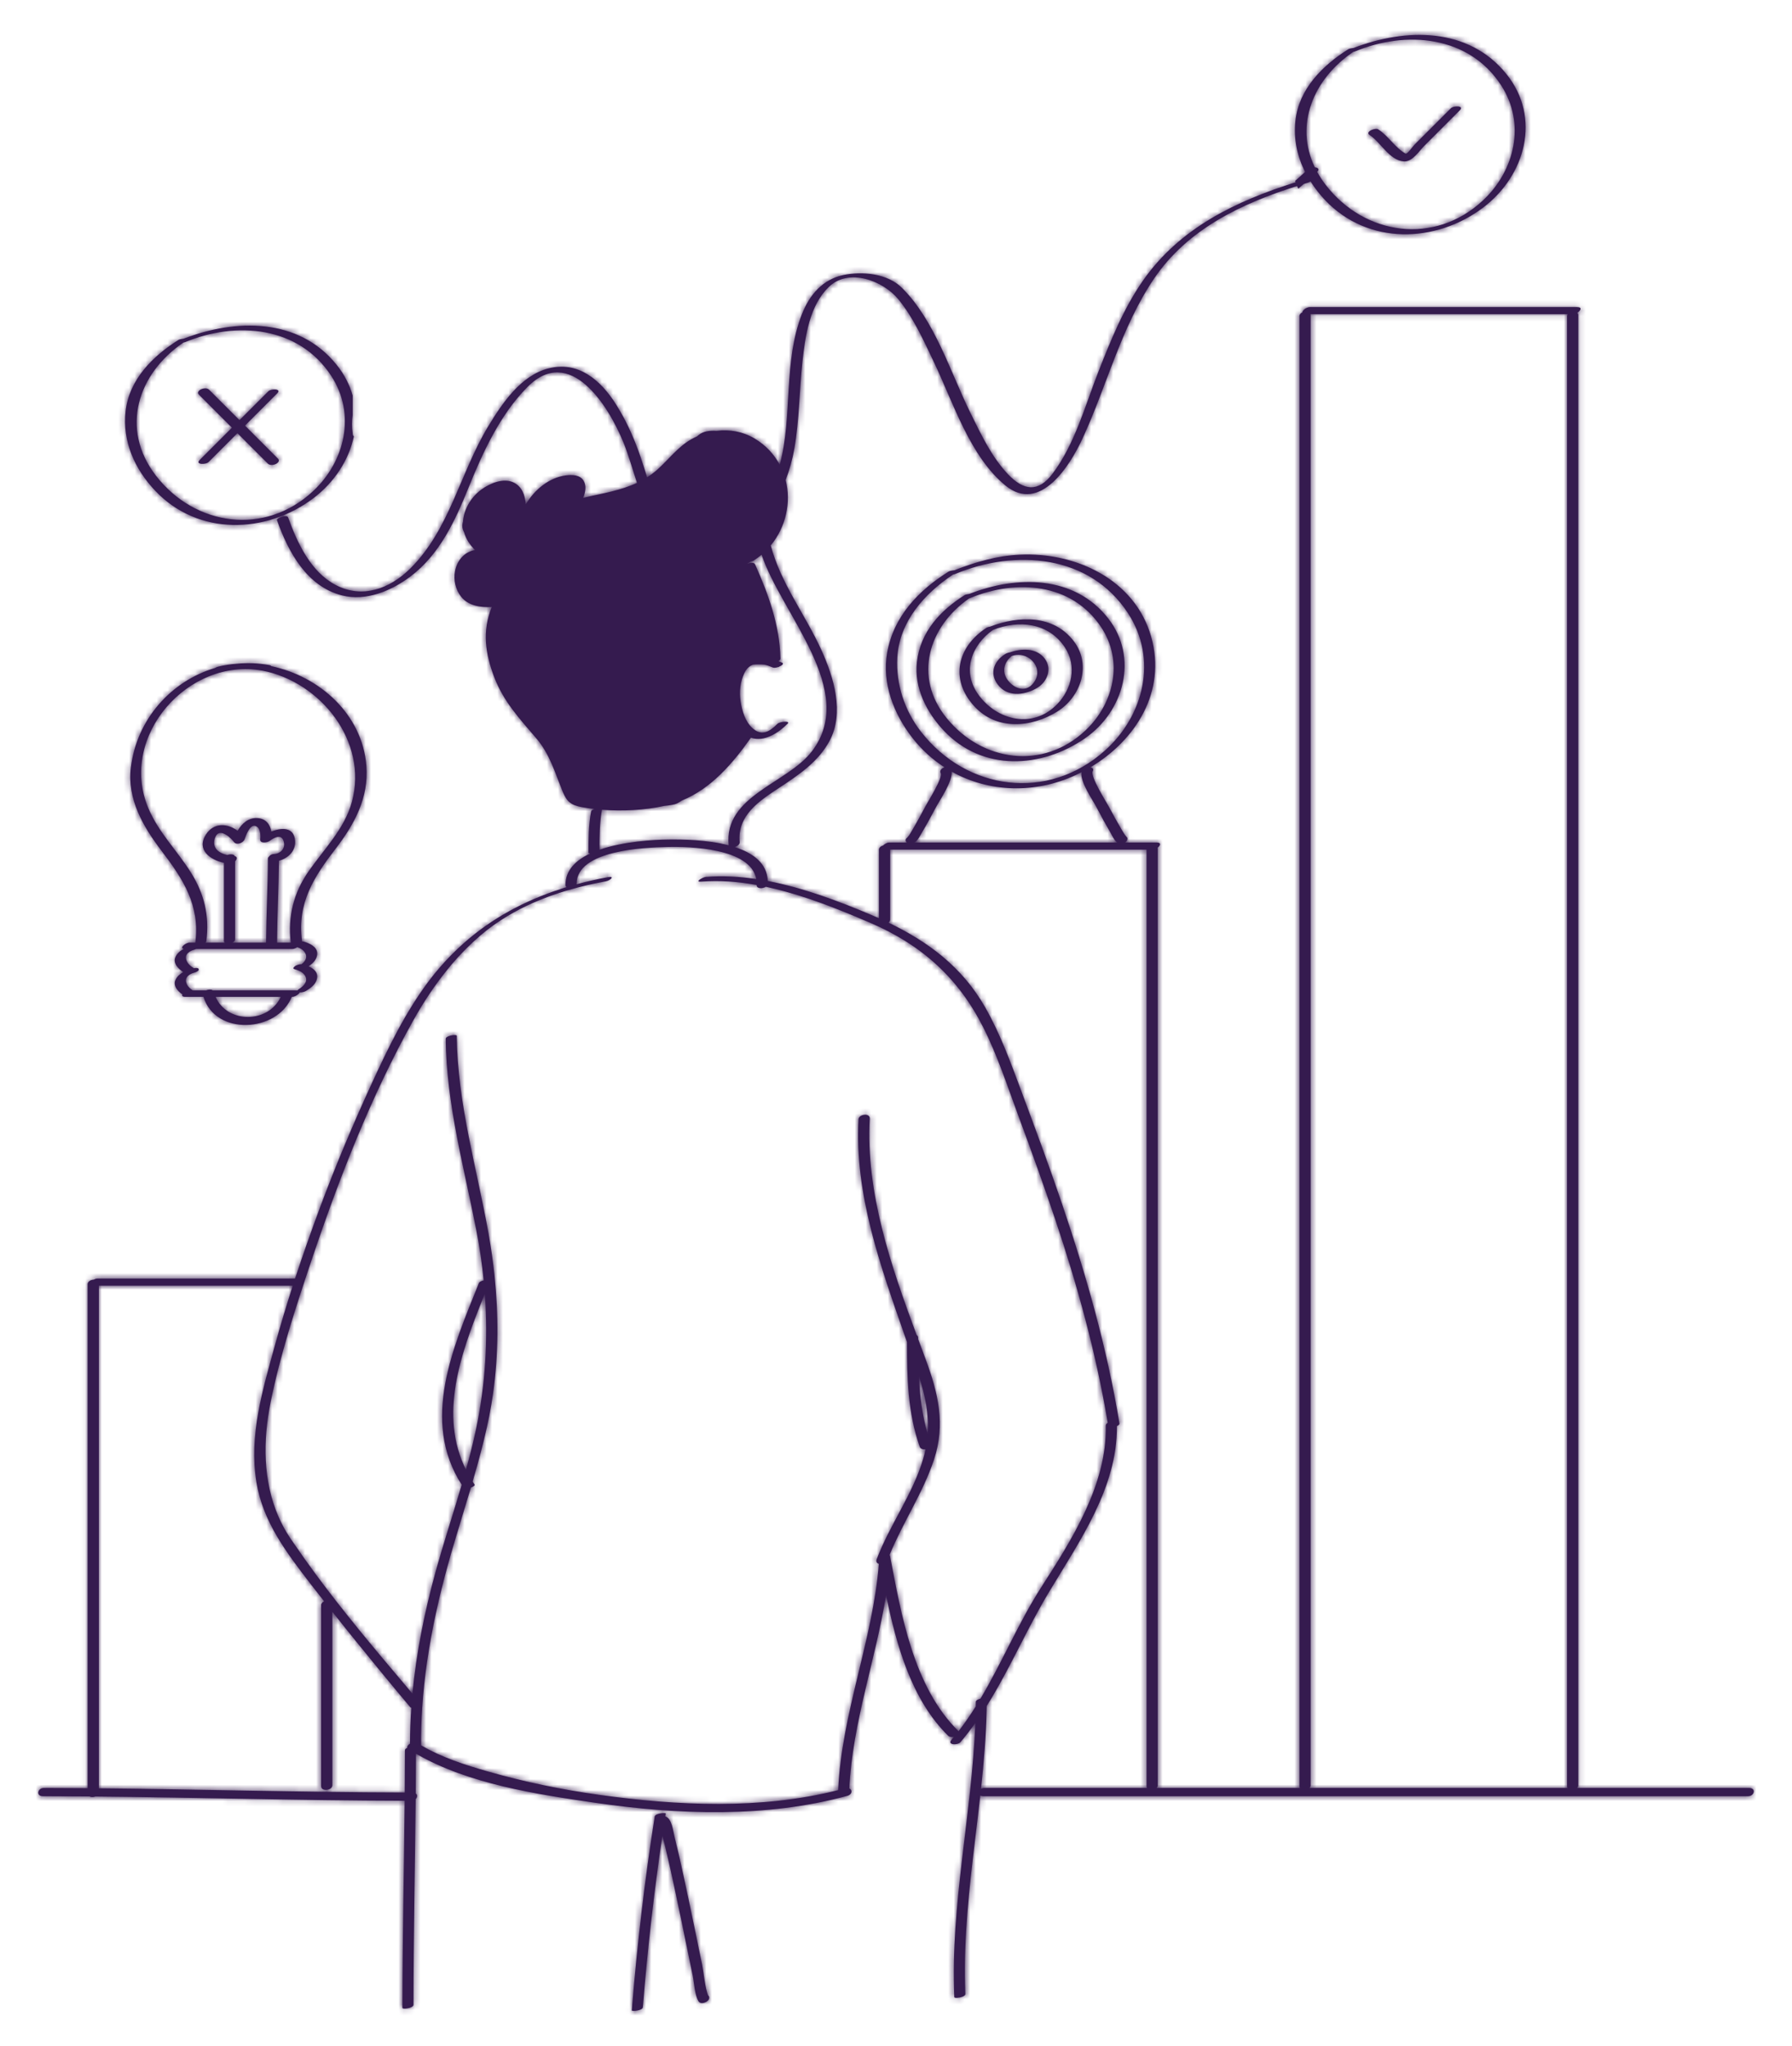 <svg width="326" height="372" viewBox="0 0 326 372" fill="none" xmlns="http://www.w3.org/2000/svg">
<g filter="url(#filter0_d_1_1022)">
<mask id="path-1-inside-1_1_1022" fill="white">
<path d="M318.175 321.112H286.898C287.033 320.982 287.12 320.822 287.12 320.633V53.333C287.12 53.136 287.051 52.987 286.94 52.877C287.54 52.502 287.913 51.841 286.935 51.841H238.252C237.684 51.841 236.935 52.418 236.909 52.8C236.615 52.941 236.394 53.175 236.394 53.479V320.779C236.394 320.911 236.425 321.022 236.48 321.113H210.396C210.531 320.983 210.619 320.822 210.619 320.634V150.364C210.619 150.282 210.603 150.211 210.581 150.145C211.09 149.763 211.329 149.206 210.433 149.206H204.624C204.814 149.102 204.971 148.962 205.04 148.79C205.044 148.781 205.048 148.772 205.051 148.763C205.172 148.464 205.087 148.261 204.9 148.14C204.952 148.14 204.775 148.009 204.655 147.833C204.386 147.436 204.145 147.017 203.901 146.604C203.148 145.332 202.442 144.031 201.746 142.726C201.271 141.834 198.296 137.168 198.792 136.246C199.023 135.818 198.748 135.593 198.338 135.538C206.644 130.602 212.238 121.723 209.422 111.78C206.465 101.334 195.63 96.368 185.49 96.857C181.416 97.053 177.436 98.184 173.657 99.679C173.238 99.717 172.754 99.82 172.593 99.92C167.092 103.356 162.555 108.097 161.392 114.677C160.408 120.249 162.596 125.833 165.983 130.173C167.67 132.336 169.649 134.117 171.818 135.52C171.304 135.701 170.875 136.116 171.128 136.586C171.571 137.409 168.794 141.77 168.345 142.631C167.702 143.862 167.031 145.079 166.343 146.286C166.059 146.784 165.767 147.276 165.468 147.764C165.29 148.054 165.042 148.245 165.101 148.254C164.835 148.429 164.679 148.674 164.788 148.945C164.792 148.955 164.795 148.963 164.8 148.973C164.841 149.073 164.902 149.145 164.972 149.206H161.751C161.375 149.206 160.92 149.46 160.646 149.742C160.239 149.858 159.893 150.129 159.893 150.51V162.964C159.397 162.743 158.897 162.525 158.393 162.312C152.56 159.853 146.16 157.433 139.671 156.192C139.557 152.941 136.944 151.077 133.633 150.017C134.133 149.888 134.608 149.553 134.567 149.117C134.106 144.269 138.101 141.656 141.691 139.291C145.227 136.961 148.805 134.591 150.879 130.778C153.681 125.626 151.669 119.135 149.431 114.203C146.507 107.76 142.038 102.097 140.216 95.175C142.989 91.817 143.957 87.316 142.933 83.282C143.649 81.397 144.179 79.46 144.511 77.571C145.425 72.355 145.413 66.998 145.986 61.742C146.493 57.106 147.265 51.558 150.793 48.165C154.429 44.667 160.647 47.037 163.428 50.424C166.204 53.803 168.065 58.01 169.935 61.926C173.415 69.214 176.441 78.967 182.891 84.268C189.212 89.463 194.679 80.607 196.918 75.771C201.393 66.105 203.887 55.634 209.915 46.704C216.027 37.651 225.856 33.01 235.967 29.829C236.037 29.989 236.106 30.151 236.185 30.309C236.519 30.033 236.841 29.743 237.169 29.461C237.398 29.391 237.627 29.318 237.857 29.25C238.106 29.176 238.28 29.085 238.41 28.991C239.177 30.2 240.07 31.345 241.077 32.407C248.851 40.593 261.196 40.282 269.841 33.727C277.481 27.934 280.453 17.419 274.04 9.461C267.141 0.898 255.716 1.076 246.262 4.713C245.868 4.756 245.443 4.851 245.294 4.944C240.635 7.871 236.306 12.165 235.665 17.914C235.292 21.25 235.986 24.41 237.419 27.26C236.83 27.823 236.223 28.364 235.608 28.897C235.635 28.98 235.669 29.061 235.699 29.143C224.844 32.553 214.627 37.43 207.922 47.034C204.414 52.06 202.075 57.856 199.843 63.527C197.387 69.766 195.569 76.714 191.476 82.14C188.862 85.606 186.201 85.198 183.397 82.26C180.408 79.126 178.441 74.93 176.545 71.088C172.877 63.654 170.069 54.257 164.047 48.306C161.447 45.738 156.846 45.276 153.427 46.007C149.647 46.815 147.284 49.603 145.905 53.071C142.444 61.772 144.239 71.572 141.851 80.506C140.851 78.638 139.351 76.977 137.288 75.744C135.141 74.46 132.73 74.046 130.379 74.338C129.069 74.249 127.9 74.44 127.087 75.105C126.99 75.184 126.896 75.272 126.8 75.354C126.412 75.53 126.028 75.719 125.656 75.934C123.35 77.261 121.615 79.549 119.668 81.319C119.048 81.882 118.397 82.363 117.725 82.791C117.491 82.059 117.263 81.328 117.034 80.61C115.772 76.654 114.287 73.043 112.056 69.514C109.257 65.088 105.17 61.581 99.737 62.995C94.726 64.3 91.35 69.348 88.833 73.493C83.689 81.96 81.834 92.262 74.618 99.391C70.91 103.053 65.915 104.916 61.074 102.375C56.508 99.98 54.06 94.674 52.409 90.069C52.219 89.538 50.228 90.147 50.394 90.609C52.467 96.391 55.812 102.632 62.222 104.269C66.575 105.381 71.189 103.441 74.616 100.867C79.995 96.829 82.816 90.658 85.261 84.609C87.87 78.154 90.993 71.376 95.95 66.373C103.689 58.563 110.719 69.798 113.427 76.484C114.37 78.814 115.067 81.337 115.881 83.803C112.929 85.177 109.647 85.718 106.397 86.445C106.296 86.467 106.19 86.502 106.086 86.544C106.503 85.499 106.724 84.361 106.169 83.415C105.527 82.326 104.047 82.296 102.941 82.442C99.879 82.847 97.237 85.042 95.654 87.702C95.519 86.069 94.986 84.494 93.454 83.745C91.594 82.833 89.141 83.883 87.614 84.984C85.802 86.293 84.466 88.403 84.24 90.639C84.234 90.698 84.234 90.755 84.23 90.813C84.078 91.334 84.054 91.823 84.199 92.26C84.256 92.43 84.335 92.603 84.423 92.779C84.765 94.017 85.499 95.109 86.437 96.028C84.687 96.246 83.175 97.751 82.778 99.83C82.466 101.467 82.86 103.193 83.886 104.502C85.197 106.174 87.47 106.483 89.467 106.38C89.459 106.395 89.447 106.408 89.44 106.424C87.691 110.764 88.276 114.883 89.927 119.174C91.649 123.651 94.535 126.69 97.584 130.277C100.048 133.176 100.948 136.498 102.364 139.947C103.118 141.786 103.896 142.417 105.88 142.773C106.625 142.907 107.39 143.012 108.163 143.102C107.832 143.207 107.561 143.361 107.529 143.536C107.071 146.016 107.052 148.532 107.051 151.047C107.051 151.133 107.187 151.177 107.386 151.185C104.757 152.415 102.864 154.227 102.869 156.898C102.869 156.962 102.878 157.019 102.894 157.071C102.923 157.168 102.977 157.246 103.048 157.308C102.72 157.408 102.396 157.515 102.072 157.62C95.433 159.763 89.419 162.994 84.247 167.603C83.496 168.273 82.763 168.975 82.047 169.704C80.657 171.121 79.328 172.637 78.081 174.288C73.777 179.986 70.622 186.509 67.647 192.968C64.231 200.385 61.068 207.897 58.217 215.55C56.623 219.829 55.102 224.141 53.68 228.485H17.735C17.522 228.485 17.284 228.565 17.068 228.687C16.523 228.706 15.937 229.019 15.937 229.515V321.148C13.29 321.126 10.643 321.112 7.996 321.109C6.833 321.109 6.459 322.613 7.825 322.614C10.641 322.616 13.457 322.63 16.272 322.655C16.566 322.814 17.001 322.805 17.359 322.667C36.111 322.842 54.857 323.403 73.611 323.441C73.493 335.987 73.211 348.533 73.201 361.08C73.201 361.267 73.719 361.28 74.229 361.17C74.726 361.064 75.215 360.839 75.215 360.541C75.226 348.072 75.504 335.607 75.624 323.14C75.941 322.827 75.984 322.355 75.632 322.107C75.654 319.698 75.669 317.289 75.674 314.88C85.218 320.406 97.651 322.263 108.283 323.808C123.316 325.992 139.361 326.573 154.139 322.548C155.076 322.292 155.096 321.451 154.516 321.199C155.081 309.203 159.299 297.839 161.189 286.06C163.103 295.31 165.868 305.116 172.503 311.633C172.738 311.864 173.161 311.888 173.557 311.794C173.394 311.99 173.239 312.191 173.074 312.386C172.278 313.315 174.227 313.363 174.711 312.799C175.675 311.672 176.573 310.501 177.428 309.303C176.781 325.956 172.887 342.366 173.599 359.09C173.599 359.104 173.599 359.116 173.599 359.129C173.609 359.359 174.437 359.306 175.029 359.09C175.188 359.032 175.331 358.963 175.435 358.883C175.55 358.796 175.62 358.696 175.615 358.589C175.59 358.022 175.586 357.455 175.572 356.888C175.355 348.133 176.319 339.457 177.36 330.784C177.692 328.018 178.027 325.252 178.335 322.484C178.474 322.565 178.662 322.615 178.91 322.615H318.004C319.166 322.617 319.542 321.112 318.175 321.112ZM246.178 5.442C246.296 5.421 246.398 5.396 246.469 5.367C255.826 1.484 267.215 2.454 273.098 11.532C277.586 18.459 275.583 27.038 269.774 32.447C260.992 40.625 248.296 38.839 241.182 29.637C240.577 28.854 240.059 28.057 239.616 27.253C239.623 27.247 239.63 27.241 239.636 27.235C240.129 26.749 239.734 26.472 239.188 26.422C235.487 18.705 238.892 10.37 246.178 5.442ZM167.563 129.075C164.576 125.247 162.982 120.444 163.238 115.596C163.584 109.05 168.165 103.927 173.386 100.472C173.53 100.449 173.656 100.42 173.738 100.386C184.729 95.801 198.241 96.819 205.211 107.51C210.634 115.829 208.119 126.129 200.996 132.488C190.629 141.744 175.917 139.783 167.563 129.075ZM167.696 147.42C168.603 145.913 169.436 144.362 170.257 142.807C170.897 141.594 173.274 138.182 173.131 136.313C179.902 140.09 188.268 140.366 195.633 136.963C196.014 136.787 196.389 136.6 196.762 136.408C196.412 138.102 198.809 141.501 199.435 142.711C200.264 144.317 201.137 145.902 202.048 147.464C202.361 148 202.698 148.816 203.248 149.206H166.308C166.959 148.884 167.348 147.998 167.696 147.42ZM109.506 143.24C113.278 143.546 117.238 143.325 120.822 142.548C121.937 142.435 122.776 142.288 123.144 142.104C123.387 141.983 123.695 141.795 124.044 141.566C129.401 139.375 133.254 134.866 136.614 130.136C139.025 131 141.69 129.216 143.295 127.581C143.835 127.031 141.841 127.2 141.437 127.611C140.03 129.043 138.575 129.919 136.901 128.412C135.568 127.214 134.997 125.27 134.739 123.559C134.474 121.808 134.647 119.949 135.433 118.349C135.842 117.517 136.398 117.056 137.036 116.849C137.746 116.789 138.445 116.804 139.08 116.857C139.595 116.98 140.119 117.167 140.628 117.384C140.834 117.472 141.232 117.407 141.602 117.275C141.654 117.289 141.69 117.299 141.69 117.299C141.69 117.299 141.688 117.274 141.686 117.244C142.245 117.027 142.699 116.672 142.251 116.48C142.035 116.388 141.814 116.305 141.59 116.226V116.224C141.824 116.095 141.989 115.929 141.984 115.735C141.832 109.667 139.806 104.063 137.347 98.58C137.189 98.228 136.448 98.309 135.906 98.534C135.903 98.531 135.894 98.521 135.894 98.521C135.894 98.521 136.145 98.374 136.539 98.112C136.792 98.059 137.013 97.994 137.107 97.934C137.618 97.605 138.098 97.248 138.549 96.865C142.195 107.745 156.103 121.605 147.705 132.612C143.239 138.467 131.694 140.667 132.55 149.658C132.551 149.675 132.559 149.689 132.562 149.705C128.643 148.681 124.074 148.619 121.55 148.652C118.889 148.685 113.406 148.996 109.065 150.508C109.065 148.079 109.07 145.638 109.506 143.24ZM74.586 313.064C74.247 313.257 74.018 313.537 74.103 313.801C73.848 313.918 73.664 314.073 73.664 314.254C73.662 316.816 73.646 319.376 73.625 321.937C55.074 321.897 36.53 321.349 17.981 321.171V229.775H53.262C52.108 233.356 51.019 236.958 50.023 240.584C47.779 248.746 45.254 256.968 46.646 265.507C47.819 272.7 52.11 278.304 56.415 283.905C57.256 284.998 58.107 286.085 58.958 287.17C58.652 287.31 58.42 287.548 58.42 287.859V320.778C58.42 321.853 60.464 321.559 60.464 320.632V289.082C63.503 292.919 66.593 296.717 69.701 300.498C71.34 302.49 72.988 304.476 74.653 306.447C74.689 306.49 74.748 306.518 74.818 306.536C74.668 308.704 74.59 310.88 74.586 313.064ZM177.521 305.445C177.52 305.726 177.507 306.007 177.504 306.288C176.531 307.836 175.501 309.346 174.373 310.795C174.365 310.787 174.362 310.779 174.354 310.771C166.202 302.763 163.98 289.71 161.918 278.941C161.903 278.865 161.871 278.803 161.831 278.747C164.242 272.836 167.889 267.51 169.908 261.423C172.039 254.995 170.683 249.319 168.385 243.135C167.938 241.93 167.485 240.715 167.031 239.495C167.031 239.416 167.031 239.336 167.031 239.257C167.031 239.015 166.919 238.849 166.752 238.743C162.084 226.157 157.481 212.863 158.225 199.395C158.284 198.312 156.231 198.581 156.179 199.533C155.425 213.194 160.221 226.331 164.642 239.031C164.759 239.364 164.875 239.691 164.992 240.02C165 246.471 165.123 252.935 167.321 259.08C167.463 259.476 167.926 259.591 168.376 259.522C168.264 260.061 168.134 260.608 167.973 261.162C166.094 267.664 161.856 273.233 159.479 279.545C159.313 279.987 159.535 280.255 159.88 280.365C158.768 294.321 153.11 307.473 152.475 321.496C152.475 321.501 152.477 321.504 152.476 321.509C138.358 325.072 123.279 324.349 108.985 322.358C102.179 321.41 95.424 320.018 88.817 318.129C84.667 316.942 80.35 315.571 76.606 313.352C76.59 311.06 76.662 308.779 76.811 306.508C76.997 303.682 77.303 300.872 77.711 298.076C78.571 292.181 79.88 286.35 81.477 280.566C82.203 277.934 82.993 275.313 83.791 272.694C84.419 270.632 85.049 268.57 85.663 266.505C86.095 266.339 86.439 266.1 86.344 265.96C86.239 265.806 86.147 265.652 86.047 265.497C86.026 265.465 86.005 265.433 85.985 265.4C86.298 264.335 86.601 263.266 86.896 262.196C87.699 259.292 88.435 256.373 89.018 253.421C89.278 252.099 89.502 250.772 89.691 249.442C90.711 242.288 90.718 235.045 89.957 227.868C89.692 225.366 89.338 222.872 88.895 220.393C86.748 208.369 83.217 196.668 83.1 184.358C83.099 184.165 82.494 184.169 81.947 184.31C81.495 184.424 81.082 184.632 81.085 184.898C81.197 196.773 84.404 208.166 86.656 219.742C87.243 222.758 87.69 225.786 87.99 228.82C87.587 228.912 87.21 229.079 87.12 229.303C82.443 240.94 76.485 254.286 83.991 265.975C82.436 271.273 80.696 276.535 79.234 281.833C77.227 289.105 75.733 296.486 75.029 303.961C74.587 303.438 74.145 302.915 73.701 302.39C68.08 295.75 62.429 289.022 57.263 282.008C55.916 280.179 54.602 278.331 53.331 276.459C53.143 276.181 52.945 275.907 52.758 275.628C51.933 274.395 51.249 273.111 50.671 271.794C47.827 265.303 47.832 257.937 49.225 251.008C50.954 242.416 53.742 233.904 56.525 225.605C61.574 210.547 67.459 195.366 75.224 181.473C77.014 178.271 79.036 175.21 81.335 172.377C81.618 172.028 81.894 171.674 82.186 171.333C83.777 169.472 85.501 167.722 87.379 166.116C88.948 164.774 90.618 163.594 92.363 162.55C93.855 161.657 95.405 160.867 96.996 160.166C101.19 158.318 105.673 157.088 110.191 156.264C110.999 156.117 111.974 155.242 110.56 155.5C108.628 155.853 106.74 156.287 104.89 156.788C104.894 156.764 104.901 156.741 104.901 156.715C104.888 150.564 117.278 150.118 121.34 150.01C125.42 149.903 136.586 150.198 137.573 155.84C134.514 155.382 131.448 155.207 128.423 155.447C127.864 155.491 126.232 156.423 127.567 156.318C130.891 156.055 134.273 156.315 137.644 156.918C137.63 157.631 138.729 157.629 139.317 157.244C140.556 157.507 141.792 157.815 143.022 158.156C145.9 158.953 148.741 159.938 151.502 161.002C153.865 161.912 156.172 162.877 158.389 163.831C167.645 167.817 174.326 173.791 178.881 182.827C181.526 188.071 183.344 193.747 185.385 199.242C187.66 205.367 189.872 211.514 191.955 217.706C196.023 229.801 199.409 242.125 201.518 254.718C201.306 254.848 201.159 255.02 201.164 255.216C201.394 265.902 195.037 275.889 189.451 284.572C185.286 291.046 182.31 298.265 178.371 304.873C177.926 304.983 177.522 305.185 177.521 305.445ZM168.764 256.76C167.755 253.309 167.331 249.771 167.157 246.2C168.267 249.664 169.026 253.072 168.764 256.76ZM84.766 263.248C79.854 253.339 83.713 242.427 87.708 232.46C87.871 232.053 88.035 231.648 88.198 231.243C88.207 231.362 88.212 231.481 88.22 231.6C88.782 239.694 88.294 247.815 86.604 255.843C86.081 258.328 85.449 260.793 84.766 263.248ZM179.081 321.112C178.838 321.112 178.632 321.18 178.467 321.284C178.983 316.499 179.382 311.705 179.496 306.889C179.501 306.657 179.506 306.424 179.51 306.192C179.801 305.728 180.088 305.263 180.369 304.793C184.108 298.546 187.056 291.781 190.796 285.55C196.329 276.33 203.291 266.525 203.187 255.316C203.475 255.185 203.68 255.013 203.65 254.83C201.406 241.137 197.594 227.817 193.136 214.696C190.89 208.088 188.466 201.542 186.025 195.005C183.996 189.572 182.067 184.129 179.176 179.081C175.031 171.84 168.869 167.243 161.637 163.772C161.816 163.633 161.936 163.448 161.936 163.225V150.496H208.577C208.577 150.501 208.575 150.506 208.575 150.51V320.778C208.575 320.91 208.606 321.021 208.66 321.112H179.081ZM285.162 321.112H238.215C238.35 320.982 238.437 320.822 238.437 320.633V53.333C238.437 53.258 238.426 53.192 238.408 53.13H285.189C285.12 53.233 285.077 53.348 285.077 53.478V320.778C285.076 320.91 285.108 321.02 285.162 321.112ZM250.732 19.53C252.581 20.724 253.763 22.829 255.682 23.927C256.001 24.109 256.867 22.766 257.459 22.172C258.157 21.475 258.855 20.776 259.553 20.079C261.021 18.611 262.489 17.142 263.957 15.674C264.448 15.184 266.428 15.195 265.583 16.04C263.417 18.207 261.251 20.372 259.085 22.54C258.182 23.442 256.93 25.464 255.39 25.351C252.753 25.158 251.176 21.849 249.134 20.53C248.298 19.991 250.154 19.157 250.732 19.53ZM201.605 108.448C195.444 100.555 184.939 100.624 176.342 103.993C175.991 104.036 175.643 104.116 175.504 104.203C171.025 107.029 167.437 110.921 166.805 116.36C166.258 121.062 168.577 125.56 171.724 128.883C178.774 136.325 189.451 135.745 197.39 130.246C204.48 125.336 207.171 115.579 201.605 108.448ZM172.226 126.595C166.083 119.06 168.924 109.927 176.316 104.807C176.373 104.791 176.429 104.772 176.482 104.75C184.865 101.287 194.953 101.946 200.327 110.05C204.426 116.233 202.653 123.937 197.471 128.816C189.733 136.102 178.674 134.504 172.226 126.595ZM180.117 109.945C179.856 109.992 179.624 110.056 179.516 110.125C174.146 113.604 172.732 119.501 177.235 124.417C181.313 128.868 187.615 128.325 192.33 125.393C196.622 122.726 198.61 116.916 195.372 112.632C191.677 107.746 185.338 107.925 180.117 109.945ZM192.317 124.053C187.901 128.606 181.345 127.019 177.962 122.279C174.94 118.045 176.748 113.318 180.622 110.552C185.374 108.664 190.75 109.222 193.725 113.722C195.955 117.095 194.998 121.29 192.317 124.053ZM57.025 86.583C60.818 83.708 63.458 79.669 64.373 75.356C64.284 75.27 64.211 75.163 64.185 75.009C64.174 74.941 64.173 74.877 64.163 74.81L64.159 74.81V74.765C63.997 73.626 64.016 72.541 64.159 71.482V67.923C63.608 65.981 62.65 64.086 61.224 62.317C54.325 53.754 42.9 53.932 33.446 57.569C33.052 57.613 32.627 57.707 32.478 57.801C27.819 60.728 23.49 65.021 22.848 70.77C22.233 76.282 24.514 81.317 28.261 85.263C36.035 93.449 48.38 93.138 57.025 86.583ZM33.364 58.298C33.481 58.277 33.585 58.252 33.655 58.223C43.013 54.34 54.402 55.31 60.284 64.388C64.773 71.314 62.769 79.894 56.961 85.302C48.178 93.481 35.483 91.694 28.369 82.493C21.786 73.978 25.05 63.921 33.364 58.298ZM183.668 114.633C183.358 114.693 183.051 114.807 182.8 114.97C180.598 116.397 179.942 118.789 181.803 120.821C183.652 122.839 186.692 122.315 188.77 121.023C190.552 119.915 191.416 117.56 190.065 115.772C188.546 113.763 185.844 113.881 183.668 114.633ZM187.734 120.499C186.305 121.972 184.312 121.056 183.276 119.605C182.186 118.077 182.695 116.347 184.061 115.291C187.259 114.166 190.321 117.832 187.734 120.499ZM129.002 359.09C129.022 359.166 129.03 359.25 129.012 359.348C129.011 359.354 129.01 359.361 129.009 359.367C128.881 360.06 127.489 360.611 127.065 359.887C126.35 358.665 126.306 356.661 126.028 355.305C125.298 351.747 124.573 348.188 123.829 344.631C123.046 340.881 122.259 337.13 121.388 333.4C121.107 332.197 120.821 330.992 120.5 329.798C118.96 340.158 117.793 350.565 116.944 361.006C116.896 361.591 114.908 361.797 114.929 361.546C114.939 361.422 114.95 361.299 114.96 361.176C115.918 349.506 117.27 337.875 119.102 326.309C119.197 325.707 121.148 325.567 121.116 325.769C121.089 325.939 121.065 326.11 121.038 326.28C122.253 326.67 122.456 328.981 122.708 329.982C123.609 333.56 124.383 337.172 125.148 340.782C126.03 344.94 126.882 349.104 127.736 353.267C128.031 354.712 128.303 357.712 128.833 358.842C128.916 358.905 128.974 358.988 129.002 359.09ZM66.653 135.245C65.9 125.83 58.092 118.967 49.331 117.124C49.306 117.043 49.203 116.975 48.985 116.935C47 116.569 45.031 116.498 43.118 116.683C41.953 116.766 40.796 116.945 39.66 117.228C39.434 117.284 39.275 117.364 39.147 117.45C31.171 119.81 24.874 126.757 23.802 135.565C23.105 141.3 26.041 146.32 29.373 150.693C33.34 155.9 36.386 160.563 35.533 167.394H34.488C33.781 167.394 32.57 168.378 33.439 168.538C32.789 168.876 32.221 169.34 31.919 170.02C31.415 171.152 32.463 172.19 33.342 172.761C32.733 173.095 32.206 173.547 31.919 174.193C31.445 175.259 32.346 176.24 33.187 176.829C33.058 177.059 33.154 177.255 33.711 177.255H37.014C39.193 184.39 50.429 183.766 53.085 177.255H53.185C53.67 177.255 54.394 176.79 54.52 176.447C54.912 176.479 55.374 176.357 55.675 176.176C56.669 175.578 57.721 174.777 57.709 173.506C57.7 172.635 56.927 172.064 56.134 171.709C56.967 171.144 57.719 170.409 57.709 169.333C57.697 168.104 56.166 167.464 55.198 167.2C55.106 167.175 55.009 167.168 54.912 167.162C54.927 167.114 54.936 167.064 54.929 167.013C54.065 160.18 57.08 155.486 61.072 150.307C64.493 145.867 67.114 141.023 66.653 135.245ZM39.226 177.254H51.075C48.859 182.139 41.279 182.135 39.226 177.254ZM55.644 169.58C55.872 170.27 55.399 170.902 54.864 171.329C54.49 171.32 54.097 171.436 53.782 171.603C53.593 171.703 53.098 172.106 53.563 172.233C54.417 172.466 55.344 172.844 55.645 173.753C55.928 174.61 55.133 175.382 54.478 175.775C54.375 175.837 54.196 175.966 54.114 176.097C54.066 176.093 54.021 176.088 53.963 176.088H38.713C38.414 175.873 37.896 175.902 37.488 176.088H35.052C34.479 175.698 33.983 175.215 33.844 174.502C33.673 173.622 34.534 173.083 35.249 172.889C35.466 172.829 36.249 172.59 36.153 172.229C36.079 171.953 35.59 171.996 35.27 172.057C34.607 171.644 34 171.132 33.844 170.33C33.673 169.45 34.534 168.911 35.249 168.716C35.336 168.693 35.511 168.64 35.686 168.562H53.186C53.459 168.562 53.806 168.414 54.082 168.225C54.764 168.469 55.405 168.853 55.644 169.58ZM49.016 148.927C49.947 148.254 51.241 147.542 51.632 149.079C51.944 150.307 50.998 151.243 49.849 151.286C49.428 151.301 49.1 151.512 48.929 151.765C48.813 151.867 48.741 151.983 48.741 152.107C48.716 157.205 48.434 162.296 48.399 167.394H42.272C42.554 167.259 42.763 167.059 42.763 166.823V152.609C43.133 152.266 43.258 151.818 42.721 151.677C42.552 151.282 41.862 151.27 41.342 151.474C39.901 151.145 38.605 150.306 39.048 148.571C39.63 146.291 41.781 148.052 42.564 149.11C43.058 149.778 44.297 149.236 44.507 148.59C44.703 147.99 45.417 145.97 46.366 146.164C47.378 146.372 47.422 147.82 47.34 148.592C47.248 149.453 48.616 149.216 49.016 148.927ZM52.897 167.394H50.41C50.436 162.431 50.701 157.472 50.746 152.51C52.537 152.031 53.985 150.571 53.646 148.539C53.277 146.326 51.093 146.518 49.349 147.206C49.157 145.928 48.394 144.879 46.89 144.762C45.211 144.63 44.011 145.723 43.228 147.063C41.419 145.714 38.902 145.492 37.456 147.753C35.681 150.528 38.248 152.369 40.738 152.887V167.045C40.738 167.198 40.797 167.311 40.891 167.394H37.384C37.468 167.316 37.526 167.232 37.537 167.14C38.118 162.552 37.186 158.567 34.735 154.661C32.22 150.651 28.843 147.373 26.981 142.945C21.491 129.885 34.292 115.465 47.729 117.946C47.739 117.948 47.752 117.947 47.762 117.948C58.3 120 67.013 130.794 64.007 141.832C62.681 146.702 58.94 150.407 56.133 154.442C53.4 158.368 52.334 162.663 52.897 167.394ZM36.2 67.776C35.461 67.037 37.361 66.19 38.039 66.867C39.883 68.71 41.725 70.553 43.569 72.395C45.321 70.642 47.073 68.891 48.826 67.138C49.317 66.647 51.297 66.659 50.452 67.504C48.489 69.466 46.527 71.429 44.565 73.391C46.563 75.389 48.561 77.387 50.559 79.385C51.298 80.124 49.397 80.972 48.719 80.294C46.876 78.452 45.033 76.608 43.19 74.766C41.438 76.519 39.686 78.27 37.933 80.024C37.442 80.514 35.462 80.502 36.307 79.657C38.27 77.695 40.232 75.732 42.194 73.77C40.196 71.772 38.197 69.775 36.2 67.776Z"/>
</mask>
<path d="M318.175 321.112H286.898C287.033 320.982 287.12 320.822 287.12 320.633V53.333C287.12 53.136 287.051 52.987 286.94 52.877C287.54 52.502 287.913 51.841 286.935 51.841H238.252C237.684 51.841 236.935 52.418 236.909 52.8C236.615 52.941 236.394 53.175 236.394 53.479V320.779C236.394 320.911 236.425 321.022 236.48 321.113H210.396C210.531 320.983 210.619 320.822 210.619 320.634V150.364C210.619 150.282 210.603 150.211 210.581 150.145C211.09 149.763 211.329 149.206 210.433 149.206H204.624C204.814 149.102 204.971 148.962 205.04 148.79C205.044 148.781 205.048 148.772 205.051 148.763C205.172 148.464 205.087 148.261 204.9 148.14C204.952 148.14 204.775 148.009 204.655 147.833C204.386 147.436 204.145 147.017 203.901 146.604C203.148 145.332 202.442 144.031 201.746 142.726C201.271 141.834 198.296 137.168 198.792 136.246C199.023 135.818 198.748 135.593 198.338 135.538C206.644 130.602 212.238 121.723 209.422 111.78C206.465 101.334 195.63 96.368 185.49 96.857C181.416 97.053 177.436 98.184 173.657 99.679C173.238 99.717 172.754 99.82 172.593 99.92C167.092 103.356 162.555 108.097 161.392 114.677C160.408 120.249 162.596 125.833 165.983 130.173C167.67 132.336 169.649 134.117 171.818 135.52C171.304 135.701 170.875 136.116 171.128 136.586C171.571 137.409 168.794 141.77 168.345 142.631C167.702 143.862 167.031 145.079 166.343 146.286C166.059 146.784 165.767 147.276 165.468 147.764C165.29 148.054 165.042 148.245 165.101 148.254C164.835 148.429 164.679 148.674 164.788 148.945C164.792 148.955 164.795 148.963 164.8 148.973C164.841 149.073 164.902 149.145 164.972 149.206H161.751C161.375 149.206 160.92 149.46 160.646 149.742C160.239 149.858 159.893 150.129 159.893 150.51V162.964C159.397 162.743 158.897 162.525 158.393 162.312C152.56 159.853 146.16 157.433 139.671 156.192C139.557 152.941 136.944 151.077 133.633 150.017C134.133 149.888 134.608 149.553 134.567 149.117C134.106 144.269 138.101 141.656 141.691 139.291C145.227 136.961 148.805 134.591 150.879 130.778C153.681 125.626 151.669 119.135 149.431 114.203C146.507 107.76 142.038 102.097 140.216 95.175C142.989 91.817 143.957 87.316 142.933 83.282C143.649 81.397 144.179 79.46 144.511 77.571C145.425 72.355 145.413 66.998 145.986 61.742C146.493 57.106 147.265 51.558 150.793 48.165C154.429 44.667 160.647 47.037 163.428 50.424C166.204 53.803 168.065 58.01 169.935 61.926C173.415 69.214 176.441 78.967 182.891 84.268C189.212 89.463 194.679 80.607 196.918 75.771C201.393 66.105 203.887 55.634 209.915 46.704C216.027 37.651 225.856 33.01 235.967 29.829C236.037 29.989 236.106 30.151 236.185 30.309C236.519 30.033 236.841 29.743 237.169 29.461C237.398 29.391 237.627 29.318 237.857 29.25C238.106 29.176 238.28 29.085 238.41 28.991C239.177 30.2 240.07 31.345 241.077 32.407C248.851 40.593 261.196 40.282 269.841 33.727C277.481 27.934 280.453 17.419 274.04 9.461C267.141 0.898 255.716 1.076 246.262 4.713C245.868 4.756 245.443 4.851 245.294 4.944C240.635 7.871 236.306 12.165 235.665 17.914C235.292 21.25 235.986 24.41 237.419 27.26C236.83 27.823 236.223 28.364 235.608 28.897C235.635 28.98 235.669 29.061 235.699 29.143C224.844 32.553 214.627 37.43 207.922 47.034C204.414 52.06 202.075 57.856 199.843 63.527C197.387 69.766 195.569 76.714 191.476 82.14C188.862 85.606 186.201 85.198 183.397 82.26C180.408 79.126 178.441 74.93 176.545 71.088C172.877 63.654 170.069 54.257 164.047 48.306C161.447 45.738 156.846 45.276 153.427 46.007C149.647 46.815 147.284 49.603 145.905 53.071C142.444 61.772 144.239 71.572 141.851 80.506C140.851 78.638 139.351 76.977 137.288 75.744C135.141 74.46 132.73 74.046 130.379 74.338C129.069 74.249 127.9 74.44 127.087 75.105C126.99 75.184 126.896 75.272 126.8 75.354C126.412 75.53 126.028 75.719 125.656 75.934C123.35 77.261 121.615 79.549 119.668 81.319C119.048 81.882 118.397 82.363 117.725 82.791C117.491 82.059 117.263 81.328 117.034 80.61C115.772 76.654 114.287 73.043 112.056 69.514C109.257 65.088 105.17 61.581 99.737 62.995C94.726 64.3 91.35 69.348 88.833 73.493C83.689 81.96 81.834 92.262 74.618 99.391C70.91 103.053 65.915 104.916 61.074 102.375C56.508 99.98 54.06 94.674 52.409 90.069C52.219 89.538 50.228 90.147 50.394 90.609C52.467 96.391 55.812 102.632 62.222 104.269C66.575 105.381 71.189 103.441 74.616 100.867C79.995 96.829 82.816 90.658 85.261 84.609C87.87 78.154 90.993 71.376 95.95 66.373C103.689 58.563 110.719 69.798 113.427 76.484C114.37 78.814 115.067 81.337 115.881 83.803C112.929 85.177 109.647 85.718 106.397 86.445C106.296 86.467 106.19 86.502 106.086 86.544C106.503 85.499 106.724 84.361 106.169 83.415C105.527 82.326 104.047 82.296 102.941 82.442C99.879 82.847 97.237 85.042 95.654 87.702C95.519 86.069 94.986 84.494 93.454 83.745C91.594 82.833 89.141 83.883 87.614 84.984C85.802 86.293 84.466 88.403 84.24 90.639C84.234 90.698 84.234 90.755 84.23 90.813C84.078 91.334 84.054 91.823 84.199 92.26C84.256 92.43 84.335 92.603 84.423 92.779C84.765 94.017 85.499 95.109 86.437 96.028C84.687 96.246 83.175 97.751 82.778 99.83C82.466 101.467 82.86 103.193 83.886 104.502C85.197 106.174 87.47 106.483 89.467 106.38C89.459 106.395 89.447 106.408 89.44 106.424C87.691 110.764 88.276 114.883 89.927 119.174C91.649 123.651 94.535 126.69 97.584 130.277C100.048 133.176 100.948 136.498 102.364 139.947C103.118 141.786 103.896 142.417 105.88 142.773C106.625 142.907 107.39 143.012 108.163 143.102C107.832 143.207 107.561 143.361 107.529 143.536C107.071 146.016 107.052 148.532 107.051 151.047C107.051 151.133 107.187 151.177 107.386 151.185C104.757 152.415 102.864 154.227 102.869 156.898C102.869 156.962 102.878 157.019 102.894 157.071C102.923 157.168 102.977 157.246 103.048 157.308C102.72 157.408 102.396 157.515 102.072 157.62C95.433 159.763 89.419 162.994 84.247 167.603C83.496 168.273 82.763 168.975 82.047 169.704C80.657 171.121 79.328 172.637 78.081 174.288C73.777 179.986 70.622 186.509 67.647 192.968C64.231 200.385 61.068 207.897 58.217 215.55C56.623 219.829 55.102 224.141 53.68 228.485H17.735C17.522 228.485 17.284 228.565 17.068 228.687C16.523 228.706 15.937 229.019 15.937 229.515V321.148C13.29 321.126 10.643 321.112 7.996 321.109C6.833 321.109 6.459 322.613 7.825 322.614C10.641 322.616 13.457 322.63 16.272 322.655C16.566 322.814 17.001 322.805 17.359 322.667C36.111 322.842 54.857 323.403 73.611 323.441C73.493 335.987 73.211 348.533 73.201 361.08C73.201 361.267 73.719 361.28 74.229 361.17C74.726 361.064 75.215 360.839 75.215 360.541C75.226 348.072 75.504 335.607 75.624 323.14C75.941 322.827 75.984 322.355 75.632 322.107C75.654 319.698 75.669 317.289 75.674 314.88C85.218 320.406 97.651 322.263 108.283 323.808C123.316 325.992 139.361 326.573 154.139 322.548C155.076 322.292 155.096 321.451 154.516 321.199C155.081 309.203 159.299 297.839 161.189 286.06C163.103 295.31 165.868 305.116 172.503 311.633C172.738 311.864 173.161 311.888 173.557 311.794C173.394 311.99 173.239 312.191 173.074 312.386C172.278 313.315 174.227 313.363 174.711 312.799C175.675 311.672 176.573 310.501 177.428 309.303C176.781 325.956 172.887 342.366 173.599 359.09C173.599 359.104 173.599 359.116 173.599 359.129C173.609 359.359 174.437 359.306 175.029 359.09C175.188 359.032 175.331 358.963 175.435 358.883C175.55 358.796 175.62 358.696 175.615 358.589C175.59 358.022 175.586 357.455 175.572 356.888C175.355 348.133 176.319 339.457 177.36 330.784C177.692 328.018 178.027 325.252 178.335 322.484C178.474 322.565 178.662 322.615 178.91 322.615H318.004C319.166 322.617 319.542 321.112 318.175 321.112ZM246.178 5.442C246.296 5.421 246.398 5.396 246.469 5.367C255.826 1.484 267.215 2.454 273.098 11.532C277.586 18.459 275.583 27.038 269.774 32.447C260.992 40.625 248.296 38.839 241.182 29.637C240.577 28.854 240.059 28.057 239.616 27.253C239.623 27.247 239.63 27.241 239.636 27.235C240.129 26.749 239.734 26.472 239.188 26.422C235.487 18.705 238.892 10.37 246.178 5.442ZM167.563 129.075C164.576 125.247 162.982 120.444 163.238 115.596C163.584 109.05 168.165 103.927 173.386 100.472C173.53 100.449 173.656 100.42 173.738 100.386C184.729 95.801 198.241 96.819 205.211 107.51C210.634 115.829 208.119 126.129 200.996 132.488C190.629 141.744 175.917 139.783 167.563 129.075ZM167.696 147.42C168.603 145.913 169.436 144.362 170.257 142.807C170.897 141.594 173.274 138.182 173.131 136.313C179.902 140.09 188.268 140.366 195.633 136.963C196.014 136.787 196.389 136.6 196.762 136.408C196.412 138.102 198.809 141.501 199.435 142.711C200.264 144.317 201.137 145.902 202.048 147.464C202.361 148 202.698 148.816 203.248 149.206H166.308C166.959 148.884 167.348 147.998 167.696 147.42ZM109.506 143.24C113.278 143.546 117.238 143.325 120.822 142.548C121.937 142.435 122.776 142.288 123.144 142.104C123.387 141.983 123.695 141.795 124.044 141.566C129.401 139.375 133.254 134.866 136.614 130.136C139.025 131 141.69 129.216 143.295 127.581C143.835 127.031 141.841 127.2 141.437 127.611C140.03 129.043 138.575 129.919 136.901 128.412C135.568 127.214 134.997 125.27 134.739 123.559C134.474 121.808 134.647 119.949 135.433 118.349C135.842 117.517 136.398 117.056 137.036 116.849C137.746 116.789 138.445 116.804 139.08 116.857C139.595 116.98 140.119 117.167 140.628 117.384C140.834 117.472 141.232 117.407 141.602 117.275C141.654 117.289 141.69 117.299 141.69 117.299C141.69 117.299 141.688 117.274 141.686 117.244C142.245 117.027 142.699 116.672 142.251 116.48C142.035 116.388 141.814 116.305 141.59 116.226V116.224C141.824 116.095 141.989 115.929 141.984 115.735C141.832 109.667 139.806 104.063 137.347 98.58C137.189 98.228 136.448 98.309 135.906 98.534C135.903 98.531 135.894 98.521 135.894 98.521C135.894 98.521 136.145 98.374 136.539 98.112C136.792 98.059 137.013 97.994 137.107 97.934C137.618 97.605 138.098 97.248 138.549 96.865C142.195 107.745 156.103 121.605 147.705 132.612C143.239 138.467 131.694 140.667 132.55 149.658C132.551 149.675 132.559 149.689 132.562 149.705C128.643 148.681 124.074 148.619 121.55 148.652C118.889 148.685 113.406 148.996 109.065 150.508C109.065 148.079 109.07 145.638 109.506 143.24ZM74.586 313.064C74.247 313.257 74.018 313.537 74.103 313.801C73.848 313.918 73.664 314.073 73.664 314.254C73.662 316.816 73.646 319.376 73.625 321.937C55.074 321.897 36.53 321.349 17.981 321.171V229.775H53.262C52.108 233.356 51.019 236.958 50.023 240.584C47.779 248.746 45.254 256.968 46.646 265.507C47.819 272.7 52.11 278.304 56.415 283.905C57.256 284.998 58.107 286.085 58.958 287.17C58.652 287.31 58.42 287.548 58.42 287.859V320.778C58.42 321.853 60.464 321.559 60.464 320.632V289.082C63.503 292.919 66.593 296.717 69.701 300.498C71.34 302.49 72.988 304.476 74.653 306.447C74.689 306.49 74.748 306.518 74.818 306.536C74.668 308.704 74.59 310.88 74.586 313.064ZM177.521 305.445C177.52 305.726 177.507 306.007 177.504 306.288C176.531 307.836 175.501 309.346 174.373 310.795C174.365 310.787 174.362 310.779 174.354 310.771C166.202 302.763 163.98 289.71 161.918 278.941C161.903 278.865 161.871 278.803 161.831 278.747C164.242 272.836 167.889 267.51 169.908 261.423C172.039 254.995 170.683 249.319 168.385 243.135C167.938 241.93 167.485 240.715 167.031 239.495C167.031 239.416 167.031 239.336 167.031 239.257C167.031 239.015 166.919 238.849 166.752 238.743C162.084 226.157 157.481 212.863 158.225 199.395C158.284 198.312 156.231 198.581 156.179 199.533C155.425 213.194 160.221 226.331 164.642 239.031C164.759 239.364 164.875 239.691 164.992 240.02C165 246.471 165.123 252.935 167.321 259.08C167.463 259.476 167.926 259.591 168.376 259.522C168.264 260.061 168.134 260.608 167.973 261.162C166.094 267.664 161.856 273.233 159.479 279.545C159.313 279.987 159.535 280.255 159.88 280.365C158.768 294.321 153.11 307.473 152.475 321.496C152.475 321.501 152.477 321.504 152.476 321.509C138.358 325.072 123.279 324.349 108.985 322.358C102.179 321.41 95.424 320.018 88.817 318.129C84.667 316.942 80.35 315.571 76.606 313.352C76.59 311.06 76.662 308.779 76.811 306.508C76.997 303.682 77.303 300.872 77.711 298.076C78.571 292.181 79.88 286.35 81.477 280.566C82.203 277.934 82.993 275.313 83.791 272.694C84.419 270.632 85.049 268.57 85.663 266.505C86.095 266.339 86.439 266.1 86.344 265.96C86.239 265.806 86.147 265.652 86.047 265.497C86.026 265.465 86.005 265.433 85.985 265.4C86.298 264.335 86.601 263.266 86.896 262.196C87.699 259.292 88.435 256.373 89.018 253.421C89.278 252.099 89.502 250.772 89.691 249.442C90.711 242.288 90.718 235.045 89.957 227.868C89.692 225.366 89.338 222.872 88.895 220.393C86.748 208.369 83.217 196.668 83.1 184.358C83.099 184.165 82.494 184.169 81.947 184.31C81.495 184.424 81.082 184.632 81.085 184.898C81.197 196.773 84.404 208.166 86.656 219.742C87.243 222.758 87.69 225.786 87.99 228.82C87.587 228.912 87.21 229.079 87.12 229.303C82.443 240.94 76.485 254.286 83.991 265.975C82.436 271.273 80.696 276.535 79.234 281.833C77.227 289.105 75.733 296.486 75.029 303.961C74.587 303.438 74.145 302.915 73.701 302.39C68.08 295.75 62.429 289.022 57.263 282.008C55.916 280.179 54.602 278.331 53.331 276.459C53.143 276.181 52.945 275.907 52.758 275.628C51.933 274.395 51.249 273.111 50.671 271.794C47.827 265.303 47.832 257.937 49.225 251.008C50.954 242.416 53.742 233.904 56.525 225.605C61.574 210.547 67.459 195.366 75.224 181.473C77.014 178.271 79.036 175.21 81.335 172.377C81.618 172.028 81.894 171.674 82.186 171.333C83.777 169.472 85.501 167.722 87.379 166.116C88.948 164.774 90.618 163.594 92.363 162.55C93.855 161.657 95.405 160.867 96.996 160.166C101.19 158.318 105.673 157.088 110.191 156.264C110.999 156.117 111.974 155.242 110.56 155.5C108.628 155.853 106.74 156.287 104.89 156.788C104.894 156.764 104.901 156.741 104.901 156.715C104.888 150.564 117.278 150.118 121.34 150.01C125.42 149.903 136.586 150.198 137.573 155.84C134.514 155.382 131.448 155.207 128.423 155.447C127.864 155.491 126.232 156.423 127.567 156.318C130.891 156.055 134.273 156.315 137.644 156.918C137.63 157.631 138.729 157.629 139.317 157.244C140.556 157.507 141.792 157.815 143.022 158.156C145.9 158.953 148.741 159.938 151.502 161.002C153.865 161.912 156.172 162.877 158.389 163.831C167.645 167.817 174.326 173.791 178.881 182.827C181.526 188.071 183.344 193.747 185.385 199.242C187.66 205.367 189.872 211.514 191.955 217.706C196.023 229.801 199.409 242.125 201.518 254.718C201.306 254.848 201.159 255.02 201.164 255.216C201.394 265.902 195.037 275.889 189.451 284.572C185.286 291.046 182.31 298.265 178.371 304.873C177.926 304.983 177.522 305.185 177.521 305.445ZM168.764 256.76C167.755 253.309 167.331 249.771 167.157 246.2C168.267 249.664 169.026 253.072 168.764 256.76ZM84.766 263.248C79.854 253.339 83.713 242.427 87.708 232.46C87.871 232.053 88.035 231.648 88.198 231.243C88.207 231.362 88.212 231.481 88.22 231.6C88.782 239.694 88.294 247.815 86.604 255.843C86.081 258.328 85.449 260.793 84.766 263.248ZM179.081 321.112C178.838 321.112 178.632 321.18 178.467 321.284C178.983 316.499 179.382 311.705 179.496 306.889C179.501 306.657 179.506 306.424 179.51 306.192C179.801 305.728 180.088 305.263 180.369 304.793C184.108 298.546 187.056 291.781 190.796 285.55C196.329 276.33 203.291 266.525 203.187 255.316C203.475 255.185 203.68 255.013 203.65 254.83C201.406 241.137 197.594 227.817 193.136 214.696C190.89 208.088 188.466 201.542 186.025 195.005C183.996 189.572 182.067 184.129 179.176 179.081C175.031 171.84 168.869 167.243 161.637 163.772C161.816 163.633 161.936 163.448 161.936 163.225V150.496H208.577C208.577 150.501 208.575 150.506 208.575 150.51V320.778C208.575 320.91 208.606 321.021 208.66 321.112H179.081ZM285.162 321.112H238.215C238.35 320.982 238.437 320.822 238.437 320.633V53.333C238.437 53.258 238.426 53.192 238.408 53.13H285.189C285.12 53.233 285.077 53.348 285.077 53.478V320.778C285.076 320.91 285.108 321.02 285.162 321.112ZM250.732 19.53C252.581 20.724 253.763 22.829 255.682 23.927C256.001 24.109 256.867 22.766 257.459 22.172C258.157 21.475 258.855 20.776 259.553 20.079C261.021 18.611 262.489 17.142 263.957 15.674C264.448 15.184 266.428 15.195 265.583 16.04C263.417 18.207 261.251 20.372 259.085 22.54C258.182 23.442 256.93 25.464 255.39 25.351C252.753 25.158 251.176 21.849 249.134 20.53C248.298 19.991 250.154 19.157 250.732 19.53ZM201.605 108.448C195.444 100.555 184.939 100.624 176.342 103.993C175.991 104.036 175.643 104.116 175.504 104.203C171.025 107.029 167.437 110.921 166.805 116.36C166.258 121.062 168.577 125.56 171.724 128.883C178.774 136.325 189.451 135.745 197.39 130.246C204.48 125.336 207.171 115.579 201.605 108.448ZM172.226 126.595C166.083 119.06 168.924 109.927 176.316 104.807C176.373 104.791 176.429 104.772 176.482 104.75C184.865 101.287 194.953 101.946 200.327 110.05C204.426 116.233 202.653 123.937 197.471 128.816C189.733 136.102 178.674 134.504 172.226 126.595ZM180.117 109.945C179.856 109.992 179.624 110.056 179.516 110.125C174.146 113.604 172.732 119.501 177.235 124.417C181.313 128.868 187.615 128.325 192.33 125.393C196.622 122.726 198.61 116.916 195.372 112.632C191.677 107.746 185.338 107.925 180.117 109.945ZM192.317 124.053C187.901 128.606 181.345 127.019 177.962 122.279C174.94 118.045 176.748 113.318 180.622 110.552C185.374 108.664 190.75 109.222 193.725 113.722C195.955 117.095 194.998 121.29 192.317 124.053ZM57.025 86.583C60.818 83.708 63.458 79.669 64.373 75.356C64.284 75.27 64.211 75.163 64.185 75.009C64.174 74.941 64.173 74.877 64.163 74.81L64.159 74.81V74.765C63.997 73.626 64.016 72.541 64.159 71.482V67.923C63.608 65.981 62.65 64.086 61.224 62.317C54.325 53.754 42.9 53.932 33.446 57.569C33.052 57.613 32.627 57.707 32.478 57.801C27.819 60.728 23.49 65.021 22.848 70.77C22.233 76.282 24.514 81.317 28.261 85.263C36.035 93.449 48.38 93.138 57.025 86.583ZM33.364 58.298C33.481 58.277 33.585 58.252 33.655 58.223C43.013 54.34 54.402 55.31 60.284 64.388C64.773 71.314 62.769 79.894 56.961 85.302C48.178 93.481 35.483 91.694 28.369 82.493C21.786 73.978 25.05 63.921 33.364 58.298ZM183.668 114.633C183.358 114.693 183.051 114.807 182.8 114.97C180.598 116.397 179.942 118.789 181.803 120.821C183.652 122.839 186.692 122.315 188.77 121.023C190.552 119.915 191.416 117.56 190.065 115.772C188.546 113.763 185.844 113.881 183.668 114.633ZM187.734 120.499C186.305 121.972 184.312 121.056 183.276 119.605C182.186 118.077 182.695 116.347 184.061 115.291C187.259 114.166 190.321 117.832 187.734 120.499ZM129.002 359.09C129.022 359.166 129.03 359.25 129.012 359.348C129.011 359.354 129.01 359.361 129.009 359.367C128.881 360.06 127.489 360.611 127.065 359.887C126.35 358.665 126.306 356.661 126.028 355.305C125.298 351.747 124.573 348.188 123.829 344.631C123.046 340.881 122.259 337.13 121.388 333.4C121.107 332.197 120.821 330.992 120.5 329.798C118.96 340.158 117.793 350.565 116.944 361.006C116.896 361.591 114.908 361.797 114.929 361.546C114.939 361.422 114.95 361.299 114.96 361.176C115.918 349.506 117.27 337.875 119.102 326.309C119.197 325.707 121.148 325.567 121.116 325.769C121.089 325.939 121.065 326.11 121.038 326.28C122.253 326.67 122.456 328.981 122.708 329.982C123.609 333.56 124.383 337.172 125.148 340.782C126.03 344.94 126.882 349.104 127.736 353.267C128.031 354.712 128.303 357.712 128.833 358.842C128.916 358.905 128.974 358.988 129.002 359.09ZM66.653 135.245C65.9 125.83 58.092 118.967 49.331 117.124C49.306 117.043 49.203 116.975 48.985 116.935C47 116.569 45.031 116.498 43.118 116.683C41.953 116.766 40.796 116.945 39.66 117.228C39.434 117.284 39.275 117.364 39.147 117.45C31.171 119.81 24.874 126.757 23.802 135.565C23.105 141.3 26.041 146.32 29.373 150.693C33.34 155.9 36.386 160.563 35.533 167.394H34.488C33.781 167.394 32.57 168.378 33.439 168.538C32.789 168.876 32.221 169.34 31.919 170.02C31.415 171.152 32.463 172.19 33.342 172.761C32.733 173.095 32.206 173.547 31.919 174.193C31.445 175.259 32.346 176.24 33.187 176.829C33.058 177.059 33.154 177.255 33.711 177.255H37.014C39.193 184.39 50.429 183.766 53.085 177.255H53.185C53.67 177.255 54.394 176.79 54.52 176.447C54.912 176.479 55.374 176.357 55.675 176.176C56.669 175.578 57.721 174.777 57.709 173.506C57.7 172.635 56.927 172.064 56.134 171.709C56.967 171.144 57.719 170.409 57.709 169.333C57.697 168.104 56.166 167.464 55.198 167.2C55.106 167.175 55.009 167.168 54.912 167.162C54.927 167.114 54.936 167.064 54.929 167.013C54.065 160.18 57.08 155.486 61.072 150.307C64.493 145.867 67.114 141.023 66.653 135.245ZM39.226 177.254H51.075C48.859 182.139 41.279 182.135 39.226 177.254ZM55.644 169.58C55.872 170.27 55.399 170.902 54.864 171.329C54.49 171.32 54.097 171.436 53.782 171.603C53.593 171.703 53.098 172.106 53.563 172.233C54.417 172.466 55.344 172.844 55.645 173.753C55.928 174.61 55.133 175.382 54.478 175.775C54.375 175.837 54.196 175.966 54.114 176.097C54.066 176.093 54.021 176.088 53.963 176.088H38.713C38.414 175.873 37.896 175.902 37.488 176.088H35.052C34.479 175.698 33.983 175.215 33.844 174.502C33.673 173.622 34.534 173.083 35.249 172.889C35.466 172.829 36.249 172.59 36.153 172.229C36.079 171.953 35.59 171.996 35.27 172.057C34.607 171.644 34 171.132 33.844 170.33C33.673 169.45 34.534 168.911 35.249 168.716C35.336 168.693 35.511 168.64 35.686 168.562H53.186C53.459 168.562 53.806 168.414 54.082 168.225C54.764 168.469 55.405 168.853 55.644 169.58ZM49.016 148.927C49.947 148.254 51.241 147.542 51.632 149.079C51.944 150.307 50.998 151.243 49.849 151.286C49.428 151.301 49.1 151.512 48.929 151.765C48.813 151.867 48.741 151.983 48.741 152.107C48.716 157.205 48.434 162.296 48.399 167.394H42.272C42.554 167.259 42.763 167.059 42.763 166.823V152.609C43.133 152.266 43.258 151.818 42.721 151.677C42.552 151.282 41.862 151.27 41.342 151.474C39.901 151.145 38.605 150.306 39.048 148.571C39.63 146.291 41.781 148.052 42.564 149.11C43.058 149.778 44.297 149.236 44.507 148.59C44.703 147.99 45.417 145.97 46.366 146.164C47.378 146.372 47.422 147.82 47.34 148.592C47.248 149.453 48.616 149.216 49.016 148.927ZM52.897 167.394H50.41C50.436 162.431 50.701 157.472 50.746 152.51C52.537 152.031 53.985 150.571 53.646 148.539C53.277 146.326 51.093 146.518 49.349 147.206C49.157 145.928 48.394 144.879 46.89 144.762C45.211 144.63 44.011 145.723 43.228 147.063C41.419 145.714 38.902 145.492 37.456 147.753C35.681 150.528 38.248 152.369 40.738 152.887V167.045C40.738 167.198 40.797 167.311 40.891 167.394H37.384C37.468 167.316 37.526 167.232 37.537 167.14C38.118 162.552 37.186 158.567 34.735 154.661C32.22 150.651 28.843 147.373 26.981 142.945C21.491 129.885 34.292 115.465 47.729 117.946C47.739 117.948 47.752 117.947 47.762 117.948C58.3 120 67.013 130.794 64.007 141.832C62.681 146.702 58.94 150.407 56.133 154.442C53.4 158.368 52.334 162.663 52.897 167.394ZM36.2 67.776C35.461 67.037 37.361 66.19 38.039 66.867C39.883 68.71 41.725 70.553 43.569 72.395C45.321 70.642 47.073 68.891 48.826 67.138C49.317 66.647 51.297 66.659 50.452 67.504C48.489 69.466 46.527 71.429 44.565 73.391C46.563 75.389 48.561 77.387 50.559 79.385C51.298 80.124 49.397 80.972 48.719 80.294C46.876 78.452 45.033 76.608 43.19 74.766C41.438 76.519 39.686 78.27 37.933 80.024C37.442 80.514 35.462 80.502 36.307 79.657C38.27 77.695 40.232 75.732 42.194 73.77C40.196 71.772 38.197 69.775 36.2 67.776Z" fill="#351B4F"/>
<path d="M318.175 321.112H286.898C287.033 320.982 287.12 320.822 287.12 320.633V53.333C287.12 53.136 287.051 52.987 286.94 52.877C287.54 52.502 287.913 51.841 286.935 51.841H238.252C237.684 51.841 236.935 52.418 236.909 52.8C236.615 52.941 236.394 53.175 236.394 53.479V320.779C236.394 320.911 236.425 321.022 236.48 321.113H210.396C210.531 320.983 210.619 320.822 210.619 320.634V150.364C210.619 150.282 210.603 150.211 210.581 150.145C211.09 149.763 211.329 149.206 210.433 149.206H204.624C204.814 149.102 204.971 148.962 205.04 148.79C205.044 148.781 205.048 148.772 205.051 148.763C205.172 148.464 205.087 148.261 204.9 148.14C204.952 148.14 204.775 148.009 204.655 147.833C204.386 147.436 204.145 147.017 203.901 146.604C203.148 145.332 202.442 144.031 201.746 142.726C201.271 141.834 198.296 137.168 198.792 136.246C199.023 135.818 198.748 135.593 198.338 135.538C206.644 130.602 212.238 121.723 209.422 111.78C206.465 101.334 195.63 96.368 185.49 96.857C181.416 97.053 177.436 98.184 173.657 99.679C173.238 99.717 172.754 99.82 172.593 99.92C167.092 103.356 162.555 108.097 161.392 114.677C160.408 120.249 162.596 125.833 165.983 130.173C167.67 132.336 169.649 134.117 171.818 135.52C171.304 135.701 170.875 136.116 171.128 136.586C171.571 137.409 168.794 141.77 168.345 142.631C167.702 143.862 167.031 145.079 166.343 146.286C166.059 146.784 165.767 147.276 165.468 147.764C165.29 148.054 165.042 148.245 165.101 148.254C164.835 148.429 164.679 148.674 164.788 148.945C164.792 148.955 164.795 148.963 164.8 148.973C164.841 149.073 164.902 149.145 164.972 149.206H161.751C161.375 149.206 160.92 149.46 160.646 149.742C160.239 149.858 159.893 150.129 159.893 150.51V162.964C159.397 162.743 158.897 162.525 158.393 162.312C152.56 159.853 146.16 157.433 139.671 156.192C139.557 152.941 136.944 151.077 133.633 150.017C134.133 149.888 134.608 149.553 134.567 149.117C134.106 144.269 138.101 141.656 141.691 139.291C145.227 136.961 148.805 134.591 150.879 130.778C153.681 125.626 151.669 119.135 149.431 114.203C146.507 107.76 142.038 102.097 140.216 95.175C142.989 91.817 143.957 87.316 142.933 83.282C143.649 81.397 144.179 79.46 144.511 77.571C145.425 72.355 145.413 66.998 145.986 61.742C146.493 57.106 147.265 51.558 150.793 48.165C154.429 44.667 160.647 47.037 163.428 50.424C166.204 53.803 168.065 58.01 169.935 61.926C173.415 69.214 176.441 78.967 182.891 84.268C189.212 89.463 194.679 80.607 196.918 75.771C201.393 66.105 203.887 55.634 209.915 46.704C216.027 37.651 225.856 33.01 235.967 29.829C236.037 29.989 236.106 30.151 236.185 30.309C236.519 30.033 236.841 29.743 237.169 29.461C237.398 29.391 237.627 29.318 237.857 29.25C238.106 29.176 238.28 29.085 238.41 28.991C239.177 30.2 240.07 31.345 241.077 32.407C248.851 40.593 261.196 40.282 269.841 33.727C277.481 27.934 280.453 17.419 274.04 9.461C267.141 0.898 255.716 1.076 246.262 4.713C245.868 4.756 245.443 4.851 245.294 4.944C240.635 7.871 236.306 12.165 235.665 17.914C235.292 21.25 235.986 24.41 237.419 27.26C236.83 27.823 236.223 28.364 235.608 28.897C235.635 28.98 235.669 29.061 235.699 29.143C224.844 32.553 214.627 37.43 207.922 47.034C204.414 52.06 202.075 57.856 199.843 63.527C197.387 69.766 195.569 76.714 191.476 82.14C188.862 85.606 186.201 85.198 183.397 82.26C180.408 79.126 178.441 74.93 176.545 71.088C172.877 63.654 170.069 54.257 164.047 48.306C161.447 45.738 156.846 45.276 153.427 46.007C149.647 46.815 147.284 49.603 145.905 53.071C142.444 61.772 144.239 71.572 141.851 80.506C140.851 78.638 139.351 76.977 137.288 75.744C135.141 74.46 132.73 74.046 130.379 74.338C129.069 74.249 127.9 74.44 127.087 75.105C126.99 75.184 126.896 75.272 126.8 75.354C126.412 75.53 126.028 75.719 125.656 75.934C123.35 77.261 121.615 79.549 119.668 81.319C119.048 81.882 118.397 82.363 117.725 82.791C117.491 82.059 117.263 81.328 117.034 80.61C115.772 76.654 114.287 73.043 112.056 69.514C109.257 65.088 105.17 61.581 99.737 62.995C94.726 64.3 91.35 69.348 88.833 73.493C83.689 81.96 81.834 92.262 74.618 99.391C70.91 103.053 65.915 104.916 61.074 102.375C56.508 99.98 54.06 94.674 52.409 90.069C52.219 89.538 50.228 90.147 50.394 90.609C52.467 96.391 55.812 102.632 62.222 104.269C66.575 105.381 71.189 103.441 74.616 100.867C79.995 96.829 82.816 90.658 85.261 84.609C87.87 78.154 90.993 71.376 95.95 66.373C103.689 58.563 110.719 69.798 113.427 76.484C114.37 78.814 115.067 81.337 115.881 83.803C112.929 85.177 109.647 85.718 106.397 86.445C106.296 86.467 106.19 86.502 106.086 86.544C106.503 85.499 106.724 84.361 106.169 83.415C105.527 82.326 104.047 82.296 102.941 82.442C99.879 82.847 97.237 85.042 95.654 87.702C95.519 86.069 94.986 84.494 93.454 83.745C91.594 82.833 89.141 83.883 87.614 84.984C85.802 86.293 84.466 88.403 84.24 90.639C84.234 90.698 84.234 90.755 84.23 90.813C84.078 91.334 84.054 91.823 84.199 92.26C84.256 92.43 84.335 92.603 84.423 92.779C84.765 94.017 85.499 95.109 86.437 96.028C84.687 96.246 83.175 97.751 82.778 99.83C82.466 101.467 82.86 103.193 83.886 104.502C85.197 106.174 87.47 106.483 89.467 106.38C89.459 106.395 89.447 106.408 89.44 106.424C87.691 110.764 88.276 114.883 89.927 119.174C91.649 123.651 94.535 126.69 97.584 130.277C100.048 133.176 100.948 136.498 102.364 139.947C103.118 141.786 103.896 142.417 105.88 142.773C106.625 142.907 107.39 143.012 108.163 143.102C107.832 143.207 107.561 143.361 107.529 143.536C107.071 146.016 107.052 148.532 107.051 151.047C107.051 151.133 107.187 151.177 107.386 151.185C104.757 152.415 102.864 154.227 102.869 156.898C102.869 156.962 102.878 157.019 102.894 157.071C102.923 157.168 102.977 157.246 103.048 157.308C102.72 157.408 102.396 157.515 102.072 157.62C95.433 159.763 89.419 162.994 84.247 167.603C83.496 168.273 82.763 168.975 82.047 169.704C80.657 171.121 79.328 172.637 78.081 174.288C73.777 179.986 70.622 186.509 67.647 192.968C64.231 200.385 61.068 207.897 58.217 215.55C56.623 219.829 55.102 224.141 53.68 228.485H17.735C17.522 228.485 17.284 228.565 17.068 228.687C16.523 228.706 15.937 229.019 15.937 229.515V321.148C13.29 321.126 10.643 321.112 7.996 321.109C6.833 321.109 6.459 322.613 7.825 322.614C10.641 322.616 13.457 322.63 16.272 322.655C16.566 322.814 17.001 322.805 17.359 322.667C36.111 322.842 54.857 323.403 73.611 323.441C73.493 335.987 73.211 348.533 73.201 361.08C73.201 361.267 73.719 361.28 74.229 361.17C74.726 361.064 75.215 360.839 75.215 360.541C75.226 348.072 75.504 335.607 75.624 323.14C75.941 322.827 75.984 322.355 75.632 322.107C75.654 319.698 75.669 317.289 75.674 314.88C85.218 320.406 97.651 322.263 108.283 323.808C123.316 325.992 139.361 326.573 154.139 322.548C155.076 322.292 155.096 321.451 154.516 321.199C155.081 309.203 159.299 297.839 161.189 286.06C163.103 295.31 165.868 305.116 172.503 311.633C172.738 311.864 173.161 311.888 173.557 311.794C173.394 311.99 173.239 312.191 173.074 312.386C172.278 313.315 174.227 313.363 174.711 312.799C175.675 311.672 176.573 310.501 177.428 309.303C176.781 325.956 172.887 342.366 173.599 359.09C173.599 359.104 173.599 359.116 173.599 359.129C173.609 359.359 174.437 359.306 175.029 359.09C175.188 359.032 175.331 358.963 175.435 358.883C175.55 358.796 175.62 358.696 175.615 358.589C175.59 358.022 175.586 357.455 175.572 356.888C175.355 348.133 176.319 339.457 177.36 330.784C177.692 328.018 178.027 325.252 178.335 322.484C178.474 322.565 178.662 322.615 178.91 322.615H318.004C319.166 322.617 319.542 321.112 318.175 321.112ZM246.178 5.442C246.296 5.421 246.398 5.396 246.469 5.367C255.826 1.484 267.215 2.454 273.098 11.532C277.586 18.459 275.583 27.038 269.774 32.447C260.992 40.625 248.296 38.839 241.182 29.637C240.577 28.854 240.059 28.057 239.616 27.253C239.623 27.247 239.63 27.241 239.636 27.235C240.129 26.749 239.734 26.472 239.188 26.422C235.487 18.705 238.892 10.37 246.178 5.442ZM167.563 129.075C164.576 125.247 162.982 120.444 163.238 115.596C163.584 109.05 168.165 103.927 173.386 100.472C173.53 100.449 173.656 100.42 173.738 100.386C184.729 95.801 198.241 96.819 205.211 107.51C210.634 115.829 208.119 126.129 200.996 132.488C190.629 141.744 175.917 139.783 167.563 129.075ZM167.696 147.42C168.603 145.913 169.436 144.362 170.257 142.807C170.897 141.594 173.274 138.182 173.131 136.313C179.902 140.09 188.268 140.366 195.633 136.963C196.014 136.787 196.389 136.6 196.762 136.408C196.412 138.102 198.809 141.501 199.435 142.711C200.264 144.317 201.137 145.902 202.048 147.464C202.361 148 202.698 148.816 203.248 149.206H166.308C166.959 148.884 167.348 147.998 167.696 147.42ZM109.506 143.24C113.278 143.546 117.238 143.325 120.822 142.548C121.937 142.435 122.776 142.288 123.144 142.104C123.387 141.983 123.695 141.795 124.044 141.566C129.401 139.375 133.254 134.866 136.614 130.136C139.025 131 141.69 129.216 143.295 127.581C143.835 127.031 141.841 127.2 141.437 127.611C140.03 129.043 138.575 129.919 136.901 128.412C135.568 127.214 134.997 125.27 134.739 123.559C134.474 121.808 134.647 119.949 135.433 118.349C135.842 117.517 136.398 117.056 137.036 116.849C137.746 116.789 138.445 116.804 139.08 116.857C139.595 116.98 140.119 117.167 140.628 117.384C140.834 117.472 141.232 117.407 141.602 117.275C141.654 117.289 141.69 117.299 141.69 117.299C141.69 117.299 141.688 117.274 141.686 117.244C142.245 117.027 142.699 116.672 142.251 116.48C142.035 116.388 141.814 116.305 141.59 116.226V116.224C141.824 116.095 141.989 115.929 141.984 115.735C141.832 109.667 139.806 104.063 137.347 98.58C137.189 98.228 136.448 98.309 135.906 98.534C135.903 98.531 135.894 98.521 135.894 98.521C135.894 98.521 136.145 98.374 136.539 98.112C136.792 98.059 137.013 97.994 137.107 97.934C137.618 97.605 138.098 97.248 138.549 96.865C142.195 107.745 156.103 121.605 147.705 132.612C143.239 138.467 131.694 140.667 132.55 149.658C132.551 149.675 132.559 149.689 132.562 149.705C128.643 148.681 124.074 148.619 121.55 148.652C118.889 148.685 113.406 148.996 109.065 150.508C109.065 148.079 109.07 145.638 109.506 143.24ZM74.586 313.064C74.247 313.257 74.018 313.537 74.103 313.801C73.848 313.918 73.664 314.073 73.664 314.254C73.662 316.816 73.646 319.376 73.625 321.937C55.074 321.897 36.53 321.349 17.981 321.171V229.775H53.262C52.108 233.356 51.019 236.958 50.023 240.584C47.779 248.746 45.254 256.968 46.646 265.507C47.819 272.7 52.11 278.304 56.415 283.905C57.256 284.998 58.107 286.085 58.958 287.17C58.652 287.31 58.42 287.548 58.42 287.859V320.778C58.42 321.853 60.464 321.559 60.464 320.632V289.082C63.503 292.919 66.593 296.717 69.701 300.498C71.34 302.49 72.988 304.476 74.653 306.447C74.689 306.49 74.748 306.518 74.818 306.536C74.668 308.704 74.59 310.88 74.586 313.064ZM177.521 305.445C177.52 305.726 177.507 306.007 177.504 306.288C176.531 307.836 175.501 309.346 174.373 310.795C174.365 310.787 174.362 310.779 174.354 310.771C166.202 302.763 163.98 289.71 161.918 278.941C161.903 278.865 161.871 278.803 161.831 278.747C164.242 272.836 167.889 267.51 169.908 261.423C172.039 254.995 170.683 249.319 168.385 243.135C167.938 241.93 167.485 240.715 167.031 239.495C167.031 239.416 167.031 239.336 167.031 239.257C167.031 239.015 166.919 238.849 166.752 238.743C162.084 226.157 157.481 212.863 158.225 199.395C158.284 198.312 156.231 198.581 156.179 199.533C155.425 213.194 160.221 226.331 164.642 239.031C164.759 239.364 164.875 239.691 164.992 240.02C165 246.471 165.123 252.935 167.321 259.08C167.463 259.476 167.926 259.591 168.376 259.522C168.264 260.061 168.134 260.608 167.973 261.162C166.094 267.664 161.856 273.233 159.479 279.545C159.313 279.987 159.535 280.255 159.88 280.365C158.768 294.321 153.11 307.473 152.475 321.496C152.475 321.501 152.477 321.504 152.476 321.509C138.358 325.072 123.279 324.349 108.985 322.358C102.179 321.41 95.424 320.018 88.817 318.129C84.667 316.942 80.35 315.571 76.606 313.352C76.59 311.06 76.662 308.779 76.811 306.508C76.997 303.682 77.303 300.872 77.711 298.076C78.571 292.181 79.88 286.35 81.477 280.566C82.203 277.934 82.993 275.313 83.791 272.694C84.419 270.632 85.049 268.57 85.663 266.505C86.095 266.339 86.439 266.1 86.344 265.96C86.239 265.806 86.147 265.652 86.047 265.497C86.026 265.465 86.005 265.433 85.985 265.4C86.298 264.335 86.601 263.266 86.896 262.196C87.699 259.292 88.435 256.373 89.018 253.421C89.278 252.099 89.502 250.772 89.691 249.442C90.711 242.288 90.718 235.045 89.957 227.868C89.692 225.366 89.338 222.872 88.895 220.393C86.748 208.369 83.217 196.668 83.1 184.358C83.099 184.165 82.494 184.169 81.947 184.31C81.495 184.424 81.082 184.632 81.085 184.898C81.197 196.773 84.404 208.166 86.656 219.742C87.243 222.758 87.69 225.786 87.99 228.82C87.587 228.912 87.21 229.079 87.12 229.303C82.443 240.94 76.485 254.286 83.991 265.975C82.436 271.273 80.696 276.535 79.234 281.833C77.227 289.105 75.733 296.486 75.029 303.961C74.587 303.438 74.145 302.915 73.701 302.39C68.08 295.75 62.429 289.022 57.263 282.008C55.916 280.179 54.602 278.331 53.331 276.459C53.143 276.181 52.945 275.907 52.758 275.628C51.933 274.395 51.249 273.111 50.671 271.794C47.827 265.303 47.832 257.937 49.225 251.008C50.954 242.416 53.742 233.904 56.525 225.605C61.574 210.547 67.459 195.366 75.224 181.473C77.014 178.271 79.036 175.21 81.335 172.377C81.618 172.028 81.894 171.674 82.186 171.333C83.777 169.472 85.501 167.722 87.379 166.116C88.948 164.774 90.618 163.594 92.363 162.55C93.855 161.657 95.405 160.867 96.996 160.166C101.19 158.318 105.673 157.088 110.191 156.264C110.999 156.117 111.974 155.242 110.56 155.5C108.628 155.853 106.74 156.287 104.89 156.788C104.894 156.764 104.901 156.741 104.901 156.715C104.888 150.564 117.278 150.118 121.34 150.01C125.42 149.903 136.586 150.198 137.573 155.84C134.514 155.382 131.448 155.207 128.423 155.447C127.864 155.491 126.232 156.423 127.567 156.318C130.891 156.055 134.273 156.315 137.644 156.918C137.63 157.631 138.729 157.629 139.317 157.244C140.556 157.507 141.792 157.815 143.022 158.156C145.9 158.953 148.741 159.938 151.502 161.002C153.865 161.912 156.172 162.877 158.389 163.831C167.645 167.817 174.326 173.791 178.881 182.827C181.526 188.071 183.344 193.747 185.385 199.242C187.66 205.367 189.872 211.514 191.955 217.706C196.023 229.801 199.409 242.125 201.518 254.718C201.306 254.848 201.159 255.02 201.164 255.216C201.394 265.902 195.037 275.889 189.451 284.572C185.286 291.046 182.31 298.265 178.371 304.873C177.926 304.983 177.522 305.185 177.521 305.445ZM168.764 256.76C167.755 253.309 167.331 249.771 167.157 246.2C168.267 249.664 169.026 253.072 168.764 256.76ZM84.766 263.248C79.854 253.339 83.713 242.427 87.708 232.46C87.871 232.053 88.035 231.648 88.198 231.243C88.207 231.362 88.212 231.481 88.22 231.6C88.782 239.694 88.294 247.815 86.604 255.843C86.081 258.328 85.449 260.793 84.766 263.248ZM179.081 321.112C178.838 321.112 178.632 321.18 178.467 321.284C178.983 316.499 179.382 311.705 179.496 306.889C179.501 306.657 179.506 306.424 179.51 306.192C179.801 305.728 180.088 305.263 180.369 304.793C184.108 298.546 187.056 291.781 190.796 285.55C196.329 276.33 203.291 266.525 203.187 255.316C203.475 255.185 203.68 255.013 203.65 254.83C201.406 241.137 197.594 227.817 193.136 214.696C190.89 208.088 188.466 201.542 186.025 195.005C183.996 189.572 182.067 184.129 179.176 179.081C175.031 171.84 168.869 167.243 161.637 163.772C161.816 163.633 161.936 163.448 161.936 163.225V150.496H208.577C208.577 150.501 208.575 150.506 208.575 150.51V320.778C208.575 320.91 208.606 321.021 208.66 321.112H179.081ZM285.162 321.112H238.215C238.35 320.982 238.437 320.822 238.437 320.633V53.333C238.437 53.258 238.426 53.192 238.408 53.13H285.189C285.12 53.233 285.077 53.348 285.077 53.478V320.778C285.076 320.91 285.108 321.02 285.162 321.112ZM250.732 19.53C252.581 20.724 253.763 22.829 255.682 23.927C256.001 24.109 256.867 22.766 257.459 22.172C258.157 21.475 258.855 20.776 259.553 20.079C261.021 18.611 262.489 17.142 263.957 15.674C264.448 15.184 266.428 15.195 265.583 16.04C263.417 18.207 261.251 20.372 259.085 22.54C258.182 23.442 256.93 25.464 255.39 25.351C252.753 25.158 251.176 21.849 249.134 20.53C248.298 19.991 250.154 19.157 250.732 19.53ZM201.605 108.448C195.444 100.555 184.939 100.624 176.342 103.993C175.991 104.036 175.643 104.116 175.504 104.203C171.025 107.029 167.437 110.921 166.805 116.36C166.258 121.062 168.577 125.56 171.724 128.883C178.774 136.325 189.451 135.745 197.39 130.246C204.48 125.336 207.171 115.579 201.605 108.448ZM172.226 126.595C166.083 119.06 168.924 109.927 176.316 104.807C176.373 104.791 176.429 104.772 176.482 104.75C184.865 101.287 194.953 101.946 200.327 110.05C204.426 116.233 202.653 123.937 197.471 128.816C189.733 136.102 178.674 134.504 172.226 126.595ZM180.117 109.945C179.856 109.992 179.624 110.056 179.516 110.125C174.146 113.604 172.732 119.501 177.235 124.417C181.313 128.868 187.615 128.325 192.33 125.393C196.622 122.726 198.61 116.916 195.372 112.632C191.677 107.746 185.338 107.925 180.117 109.945ZM192.317 124.053C187.901 128.606 181.345 127.019 177.962 122.279C174.94 118.045 176.748 113.318 180.622 110.552C185.374 108.664 190.75 109.222 193.725 113.722C195.955 117.095 194.998 121.29 192.317 124.053ZM57.025 86.583C60.818 83.708 63.458 79.669 64.373 75.356C64.284 75.27 64.211 75.163 64.185 75.009C64.174 74.941 64.173 74.877 64.163 74.81L64.159 74.81V74.765C63.997 73.626 64.016 72.541 64.159 71.482V67.923C63.608 65.981 62.65 64.086 61.224 62.317C54.325 53.754 42.9 53.932 33.446 57.569C33.052 57.613 32.627 57.707 32.478 57.801C27.819 60.728 23.49 65.021 22.848 70.77C22.233 76.282 24.514 81.317 28.261 85.263C36.035 93.449 48.38 93.138 57.025 86.583ZM33.364 58.298C33.481 58.277 33.585 58.252 33.655 58.223C43.013 54.34 54.402 55.31 60.284 64.388C64.773 71.314 62.769 79.894 56.961 85.302C48.178 93.481 35.483 91.694 28.369 82.493C21.786 73.978 25.05 63.921 33.364 58.298ZM183.668 114.633C183.358 114.693 183.051 114.807 182.8 114.97C180.598 116.397 179.942 118.789 181.803 120.821C183.652 122.839 186.692 122.315 188.77 121.023C190.552 119.915 191.416 117.56 190.065 115.772C188.546 113.763 185.844 113.881 183.668 114.633ZM187.734 120.499C186.305 121.972 184.312 121.056 183.276 119.605C182.186 118.077 182.695 116.347 184.061 115.291C187.259 114.166 190.321 117.832 187.734 120.499ZM129.002 359.09C129.022 359.166 129.03 359.25 129.012 359.348C129.011 359.354 129.01 359.361 129.009 359.367C128.881 360.06 127.489 360.611 127.065 359.887C126.35 358.665 126.306 356.661 126.028 355.305C125.298 351.747 124.573 348.188 123.829 344.631C123.046 340.881 122.259 337.13 121.388 333.4C121.107 332.197 120.821 330.992 120.5 329.798C118.96 340.158 117.793 350.565 116.944 361.006C116.896 361.591 114.908 361.797 114.929 361.546C114.939 361.422 114.95 361.299 114.96 361.176C115.918 349.506 117.27 337.875 119.102 326.309C119.197 325.707 121.148 325.567 121.116 325.769C121.089 325.939 121.065 326.11 121.038 326.28C122.253 326.67 122.456 328.981 122.708 329.982C123.609 333.56 124.383 337.172 125.148 340.782C126.03 344.94 126.882 349.104 127.736 353.267C128.031 354.712 128.303 357.712 128.833 358.842C128.916 358.905 128.974 358.988 129.002 359.09ZM66.653 135.245C65.9 125.83 58.092 118.967 49.331 117.124C49.306 117.043 49.203 116.975 48.985 116.935C47 116.569 45.031 116.498 43.118 116.683C41.953 116.766 40.796 116.945 39.66 117.228C39.434 117.284 39.275 117.364 39.147 117.45C31.171 119.81 24.874 126.757 23.802 135.565C23.105 141.3 26.041 146.32 29.373 150.693C33.34 155.9 36.386 160.563 35.533 167.394H34.488C33.781 167.394 32.57 168.378 33.439 168.538C32.789 168.876 32.221 169.34 31.919 170.02C31.415 171.152 32.463 172.19 33.342 172.761C32.733 173.095 32.206 173.547 31.919 174.193C31.445 175.259 32.346 176.24 33.187 176.829C33.058 177.059 33.154 177.255 33.711 177.255H37.014C39.193 184.39 50.429 183.766 53.085 177.255H53.185C53.67 177.255 54.394 176.79 54.52 176.447C54.912 176.479 55.374 176.357 55.675 176.176C56.669 175.578 57.721 174.777 57.709 173.506C57.7 172.635 56.927 172.064 56.134 171.709C56.967 171.144 57.719 170.409 57.709 169.333C57.697 168.104 56.166 167.464 55.198 167.2C55.106 167.175 55.009 167.168 54.912 167.162C54.927 167.114 54.936 167.064 54.929 167.013C54.065 160.18 57.08 155.486 61.072 150.307C64.493 145.867 67.114 141.023 66.653 135.245ZM39.226 177.254H51.075C48.859 182.139 41.279 182.135 39.226 177.254ZM55.644 169.58C55.872 170.27 55.399 170.902 54.864 171.329C54.49 171.32 54.097 171.436 53.782 171.603C53.593 171.703 53.098 172.106 53.563 172.233C54.417 172.466 55.344 172.844 55.645 173.753C55.928 174.61 55.133 175.382 54.478 175.775C54.375 175.837 54.196 175.966 54.114 176.097C54.066 176.093 54.021 176.088 53.963 176.088H38.713C38.414 175.873 37.896 175.902 37.488 176.088H35.052C34.479 175.698 33.983 175.215 33.844 174.502C33.673 173.622 34.534 173.083 35.249 172.889C35.466 172.829 36.249 172.59 36.153 172.229C36.079 171.953 35.59 171.996 35.27 172.057C34.607 171.644 34 171.132 33.844 170.33C33.673 169.45 34.534 168.911 35.249 168.716C35.336 168.693 35.511 168.64 35.686 168.562H53.186C53.459 168.562 53.806 168.414 54.082 168.225C54.764 168.469 55.405 168.853 55.644 169.58ZM49.016 148.927C49.947 148.254 51.241 147.542 51.632 149.079C51.944 150.307 50.998 151.243 49.849 151.286C49.428 151.301 49.1 151.512 48.929 151.765C48.813 151.867 48.741 151.983 48.741 152.107C48.716 157.205 48.434 162.296 48.399 167.394H42.272C42.554 167.259 42.763 167.059 42.763 166.823V152.609C43.133 152.266 43.258 151.818 42.721 151.677C42.552 151.282 41.862 151.27 41.342 151.474C39.901 151.145 38.605 150.306 39.048 148.571C39.63 146.291 41.781 148.052 42.564 149.11C43.058 149.778 44.297 149.236 44.507 148.59C44.703 147.99 45.417 145.97 46.366 146.164C47.378 146.372 47.422 147.82 47.34 148.592C47.248 149.453 48.616 149.216 49.016 148.927ZM52.897 167.394H50.41C50.436 162.431 50.701 157.472 50.746 152.51C52.537 152.031 53.985 150.571 53.646 148.539C53.277 146.326 51.093 146.518 49.349 147.206C49.157 145.928 48.394 144.879 46.89 144.762C45.211 144.63 44.011 145.723 43.228 147.063C41.419 145.714 38.902 145.492 37.456 147.753C35.681 150.528 38.248 152.369 40.738 152.887V167.045C40.738 167.198 40.797 167.311 40.891 167.394H37.384C37.468 167.316 37.526 167.232 37.537 167.14C38.118 162.552 37.186 158.567 34.735 154.661C32.22 150.651 28.843 147.373 26.981 142.945C21.491 129.885 34.292 115.465 47.729 117.946C47.739 117.948 47.752 117.947 47.762 117.948C58.3 120 67.013 130.794 64.007 141.832C62.681 146.702 58.94 150.407 56.133 154.442C53.4 158.368 52.334 162.663 52.897 167.394ZM36.2 67.776C35.461 67.037 37.361 66.19 38.039 66.867C39.883 68.71 41.725 70.553 43.569 72.395C45.321 70.642 47.073 68.891 48.826 67.138C49.317 66.647 51.297 66.659 50.452 67.504C48.489 69.466 46.527 71.429 44.565 73.391C46.563 75.389 48.561 77.387 50.559 79.385C51.298 80.124 49.397 80.972 48.719 80.294C46.876 78.452 45.033 76.608 43.19 74.766C41.438 76.519 39.686 78.27 37.933 80.024C37.442 80.514 35.462 80.502 36.307 79.657C38.27 77.695 40.232 75.732 42.194 73.77C40.196 71.772 38.197 69.775 36.2 67.776Z" stroke="#351B4F" stroke-width="108" mask="url(#path-1-inside-1_1_1022)"/>
</g>
<defs>
<filter id="filter0_d_1_1022" x="0.951" y="0.347" width="324.098" height="371.304" filterUnits="userSpaceOnUse" color-interpolation-filters="sRGB">
<feFlood flood-opacity="0" result="BackgroundImageFix"/>
<feColorMatrix in="SourceAlpha" type="matrix" values="0 0 0 0 0 0 0 0 0 0 0 0 0 0 0 0 0 0 127 0" result="hardAlpha"/>
<feOffset dy="4"/>
<feGaussianBlur stdDeviation="3"/>
<feComposite in2="hardAlpha" operator="out"/>
<feColorMatrix type="matrix" values="0 0 0 0 0 0 0 0 0 0 0 0 0 0 0 0 0 0 0.4 0"/>
<feBlend mode="normal" in2="BackgroundImageFix" result="effect1_dropShadow_1_1022"/>
<feBlend mode="normal" in="SourceGraphic" in2="effect1_dropShadow_1_1022" result="shape"/>
</filter>
</defs>
</svg>
